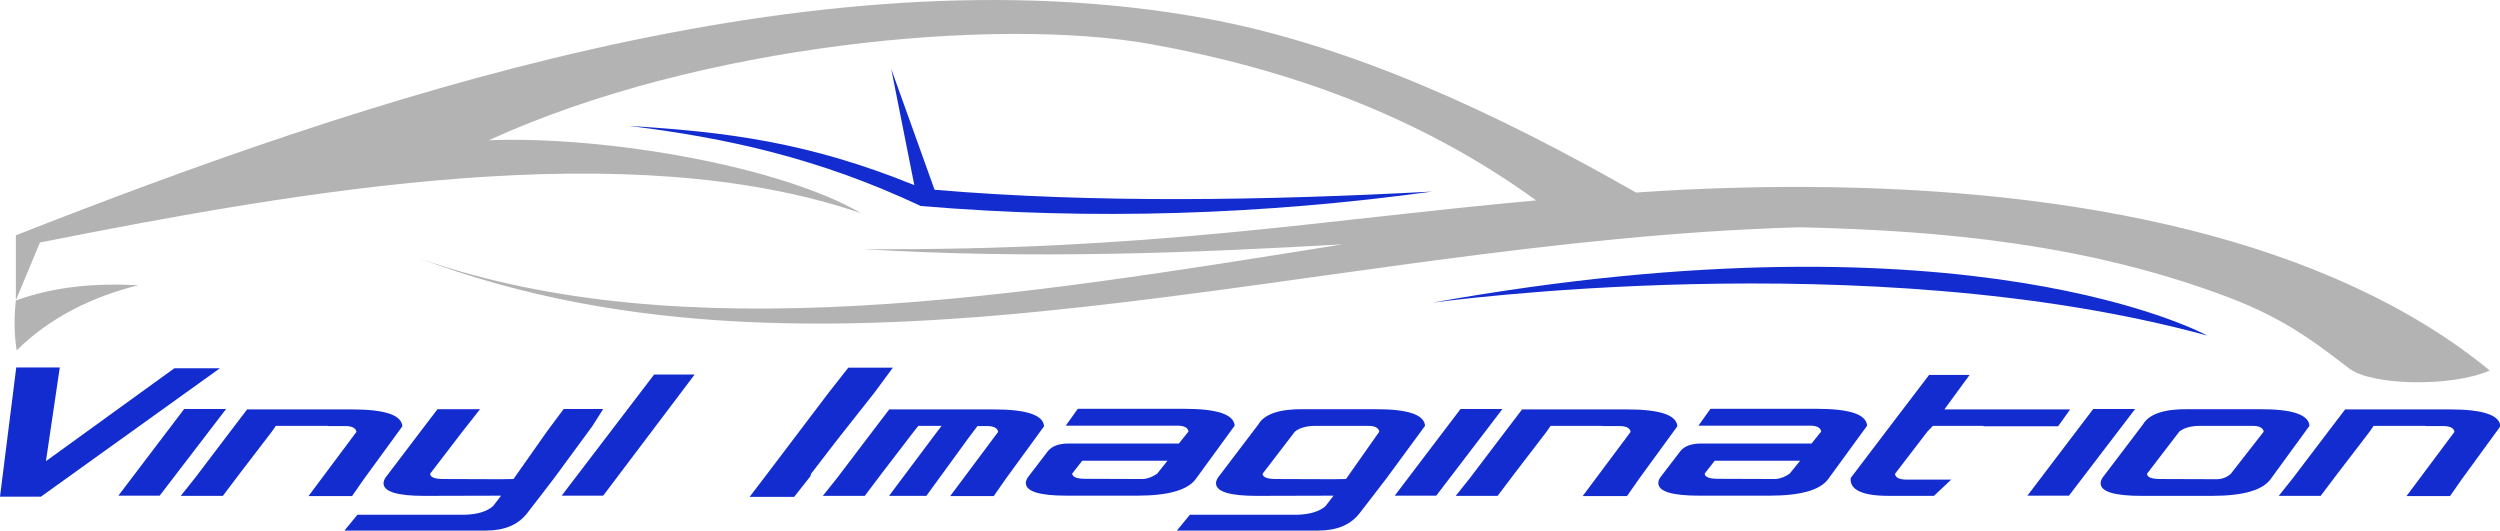 <?xml version="1.0" encoding="UTF-8"?>
<svg enable-background="new 0 0 1246.3 264.5" version="1.1" viewBox="0 0 1246.3 264.5" xml:space="preserve" xmlns="http://www.w3.org/2000/svg">
<style type="text/css">
	.vinyl-imagination-blue{fill:#122CD0;}
	.vinyl-imagination-grey{fill:#B3B3B3;}
</style>
	<path class="vinyl-imagination-grey" d="m900.5 93.2h-0.1c-26.6-0.1-53.5 0.7-80.5 2.5-1.5 0.1-2.9 0.2-4.3 0.3-69.9-39.9-142.8-73.8-215-86.9-196.3-35.7-420.6 40.7-592.7 108.2v32.4l12-28.8c132-26.2 293.6-54.3 409.4-14.6-39.6-23.2-126.3-38.6-185.6-36.4 104.8-48 253.6-61.8 330.6-47.8 67.8 12.3 133.1 35.5 191.5 77.8-108.6 9.8-192.2 25.2-335.3 24.3 84.1 5.1 163.3 1.9 238.8-2.4-162.4 26-328.3 53.3-460.2 7 207.7 78.3 445-8.5 687.9-15.5 73.1 1.6 144.5 8.7 213.9 34.9 29.9 11.3 45.9 24.7 60.4 35.6 11.2 8.4 50.7 9.3 69.9 0.9-79.8-65.4-205.6-90.9-340.7-91.5z"/>
	<path class="vinyl-imagination-grey" d="m8.3 174.7c16.2-16.2 37.8-26.9 60.7-32.5-21.3-1.1-41.4 0.5-61.1 7.6-0.9 8.4-0.9 16.1 0.4 24.9z"/>
	<path class="vinyl-imagination-blue" d="m459 102.7c86.1 7.2 170 4.4 255-7.2-82.3 4.4-167.8 5.9-248.1-0.9l-21.6-60.2 11.5 57.9c-52.8-21.5-94.3-26.6-141.9-29.5 48.4 6 94.3 16 145.1 39.9z"/>
	<path class="vinyl-imagination-blue" d="m1100.4 167.3s-117.3-64.7-386.4-16.4c0 0 216.5-30.1 386.4 16.4z"/>
	<path class="vinyl-imagination-blue" d="M22.9,229.9l64-46.3h22.7l-89.2,64H0l8.1-64.4h21.7L22.9,229.9z"/>
	<path class="vinyl-imagination-blue" d="M79.6,247.1H59l32.8-43.2h20.9L79.6,247.1z"/>
	<path class="vinyl-imagination-blue" d="m163.4 212.3h-25.9l-2 2.9-16.1 21-8.3 11h-21l7.1-8.9 20.2-26.6 5.8-7.6h52.3c16.4 0 24.7 2.8 25.1 8.4l-19.1 26.2-6 8.6h-21.7l23.9-32c-0.3-1.9-2.2-2.9-5.5-2.9h-8.8z"/>
	<path class="vinyl-imagination-blue" d="m281 203.9h19.7l-5.3 8.4-19.1 26-6.6 8.6-6.8 8.8c-4.5 5.9-11.4 8.8-20.7 8.8h-70.5l6.5-7.9h53.7c6.2-0.2 10.8-1.6 13.9-4.3l4-5.2-38.2 0.1c-13.6 0-20.4-2.1-20.4-6.3 0-0.8 0.3-1.7 0.9-2.7l20.2-26.6 5.8-7.6h21.2l-8.8 11.2-16.1 21c0.2 1.8 2.4 2.6 6.8 2.6l28.5 0.1 6.3-0.1 16.6-23.6 8.4-11.3z"/>
	<path class="vinyl-imagination-blue" d="M300.7,247.1H280l46.1-60.4h20.2L300.7,247.1z"/>
	<path class="vinyl-imagination-blue" d="m417.4 219.2-12.7 16.5-0.3 0.4c-0.2 0.3-0.3 0.7-0.3 1.2l-8.2 10.4h-22.2l9.6-12.6 30-39.6 9.6-12.2h22.2l-9.3 12.6-18.4 23.3z"/>
	<path class="vinyl-imagination-blue" d="m465.6 217.3 3.8-5h-11.6l-2.3 2.9-16.1 21-8.3 11h-20.9l7.1-8.9 20.2-26.6 5.8-7.6h52.1c16.4 0 24.7 2.8 25.1 8.4l-19.1 26.2-6 8.6h-21.7l23.9-32c-0.3-1.9-2.2-2.9-5.5-2.9h-4.8l-3.8 5-21.7 29.8h-18.6l22.4-29.9z"/>
	<path class="vinyl-imagination-blue" d="m583.2 221.1h4.5l4.8-6c-0.3-1.9-2.2-2.9-5.5-2.9h-55.7l6-8.4h53.1c16.4 0 24.7 2.8 25.1 8.4l-19.1 26.2c-3.9 5.8-13.7 8.7-29.6 8.7h-35c-13.6 0-20.4-2.1-20.4-6.3 0-0.8 0.3-1.7 0.9-2.7l10.1-13.2c2-2.5 5.5-3.8 10.3-3.8h50.5zm-1.2 8.6h-42.5l-5 6.4c0.2 1.8 2.4 2.6 6.8 2.6l28.5 0.1c2.7-0.2 5-1.2 7.1-2.7l5.1-6.4z"/>
	<path class="vinyl-imagination-blue" d="m710.4 212.3-19.1 26-6.6 8.6-6.8 8.8c-4.5 5.9-11.4 8.8-20.7 8.8h-70.5l6.5-7.9h53.7c6.2-0.2 10.8-1.6 13.9-4.3l4-5.2-38.2 0.1c-13.6 0-20.4-2.1-20.4-6.3 0-0.8 0.3-1.7 0.9-2.7l20.2-26.6c3-5.2 10.6-7.8 22.7-7.6h35.4c16.3-0.1 24.7 2.7 25 8.3zm-37 0h-17.6c-4.5 0-8 1-10.3 2.9l-16.1 21c0.2 1.8 2.4 2.6 6.8 2.6l28.5 0.1 6.3-0.1 16.6-23.6c-0.3-1.9-2.2-2.9-5.5-2.9h-8.7z"/>
	<path class="vinyl-imagination-blue" d="m716 247.1h-20.7l32.8-43.2h20.9l-33 43.2z"/>
	<path class="vinyl-imagination-blue" d="m798.9 212.3h-25.9l-2 2.9-16.1 21-8.3 11h-20.9l7.1-8.9 20.2-26.6 5.8-7.6h52.3c16.4 0 24.7 2.8 25.1 8.4l-19.1 26.2-6 8.6h-22.1l23.9-32c-0.3-1.9-2.2-2.9-5.5-2.9h-8.5z"/>
	<path class="vinyl-imagination-blue" d="m898.6 221.1h4.5l4.8-6c-0.3-1.9-2.2-2.9-5.5-2.9h-55.7l6-8.4h53c16.4 0 24.7 2.8 25.1 8.4l-19.1 26.2c-3.9 5.8-13.7 8.7-29.6 8.7h-35c-13.6 0-20.4-2.1-20.4-6.3 0-0.8 0.3-1.7 0.9-2.7l10.1-13.2c2-2.5 5.5-3.8 10.3-3.8h50.6zm-1.2 8.6h-42.6l-5 6.4c0.2 1.8 2.4 2.6 6.8 2.6l28.5 0.1c2.7-0.2 5-1.2 7.1-2.7l5.2-6.4z"/>
	<path class="vinyl-imagination-blue" d="m988.8 212.3h-25.2l-2.8 2.9-16.1 21c0.2 2.1 2.4 3 6.8 2.9h21.2l-8.6 8.1h-22.4c-13.3 0-19.7-3-19.1-8.9l20.2-26.6 18.9-24.8h20.2l-12.6 17.2h62.7l-6 8.4h-37.2z"/>
	<path class="vinyl-imagination-blue" d="m1031.4 247.1h-20.7l32.8-43.2h20.9l-33 43.2z"/>
	<path class="vinyl-imagination-blue" d="m1151.3 212.3-19.1 26.2c-3.9 5.8-13.7 8.7-29.6 8.7h-35c-13.6 0-20.4-2.1-20.4-6.3 0-0.8 0.3-1.7 0.9-2.7l20.2-26.6c3-5.2 10.6-7.8 22.7-7.6h35.4c16.2-0.1 24.6 2.7 24.9 8.3zm-37 0h-17.6c-4.5 0-8 1-10.3 2.9l-16.1 21c0.2 1.8 2.4 2.6 6.8 2.6l28.5 0.1c2.7-0.2 4.9-1.2 6.5-2.7l16.4-21c-0.3-1.9-2.2-2.9-5.5-2.9h-8.7z"/>
	<path class="vinyl-imagination-blue" d="m1209.2 212.3h-25.9l-2 2.9-16.1 21-8.3 11h-20.9l7.1-8.9 20.2-26.6 5.8-7.6h52.3c16.4 0 24.7 2.8 25.1 8.4l-19.1 26.2-6 8.6h-21.7l23.9-32c-0.3-1.9-2.2-2.9-5.5-2.9h-8.9z"/>
</svg>
